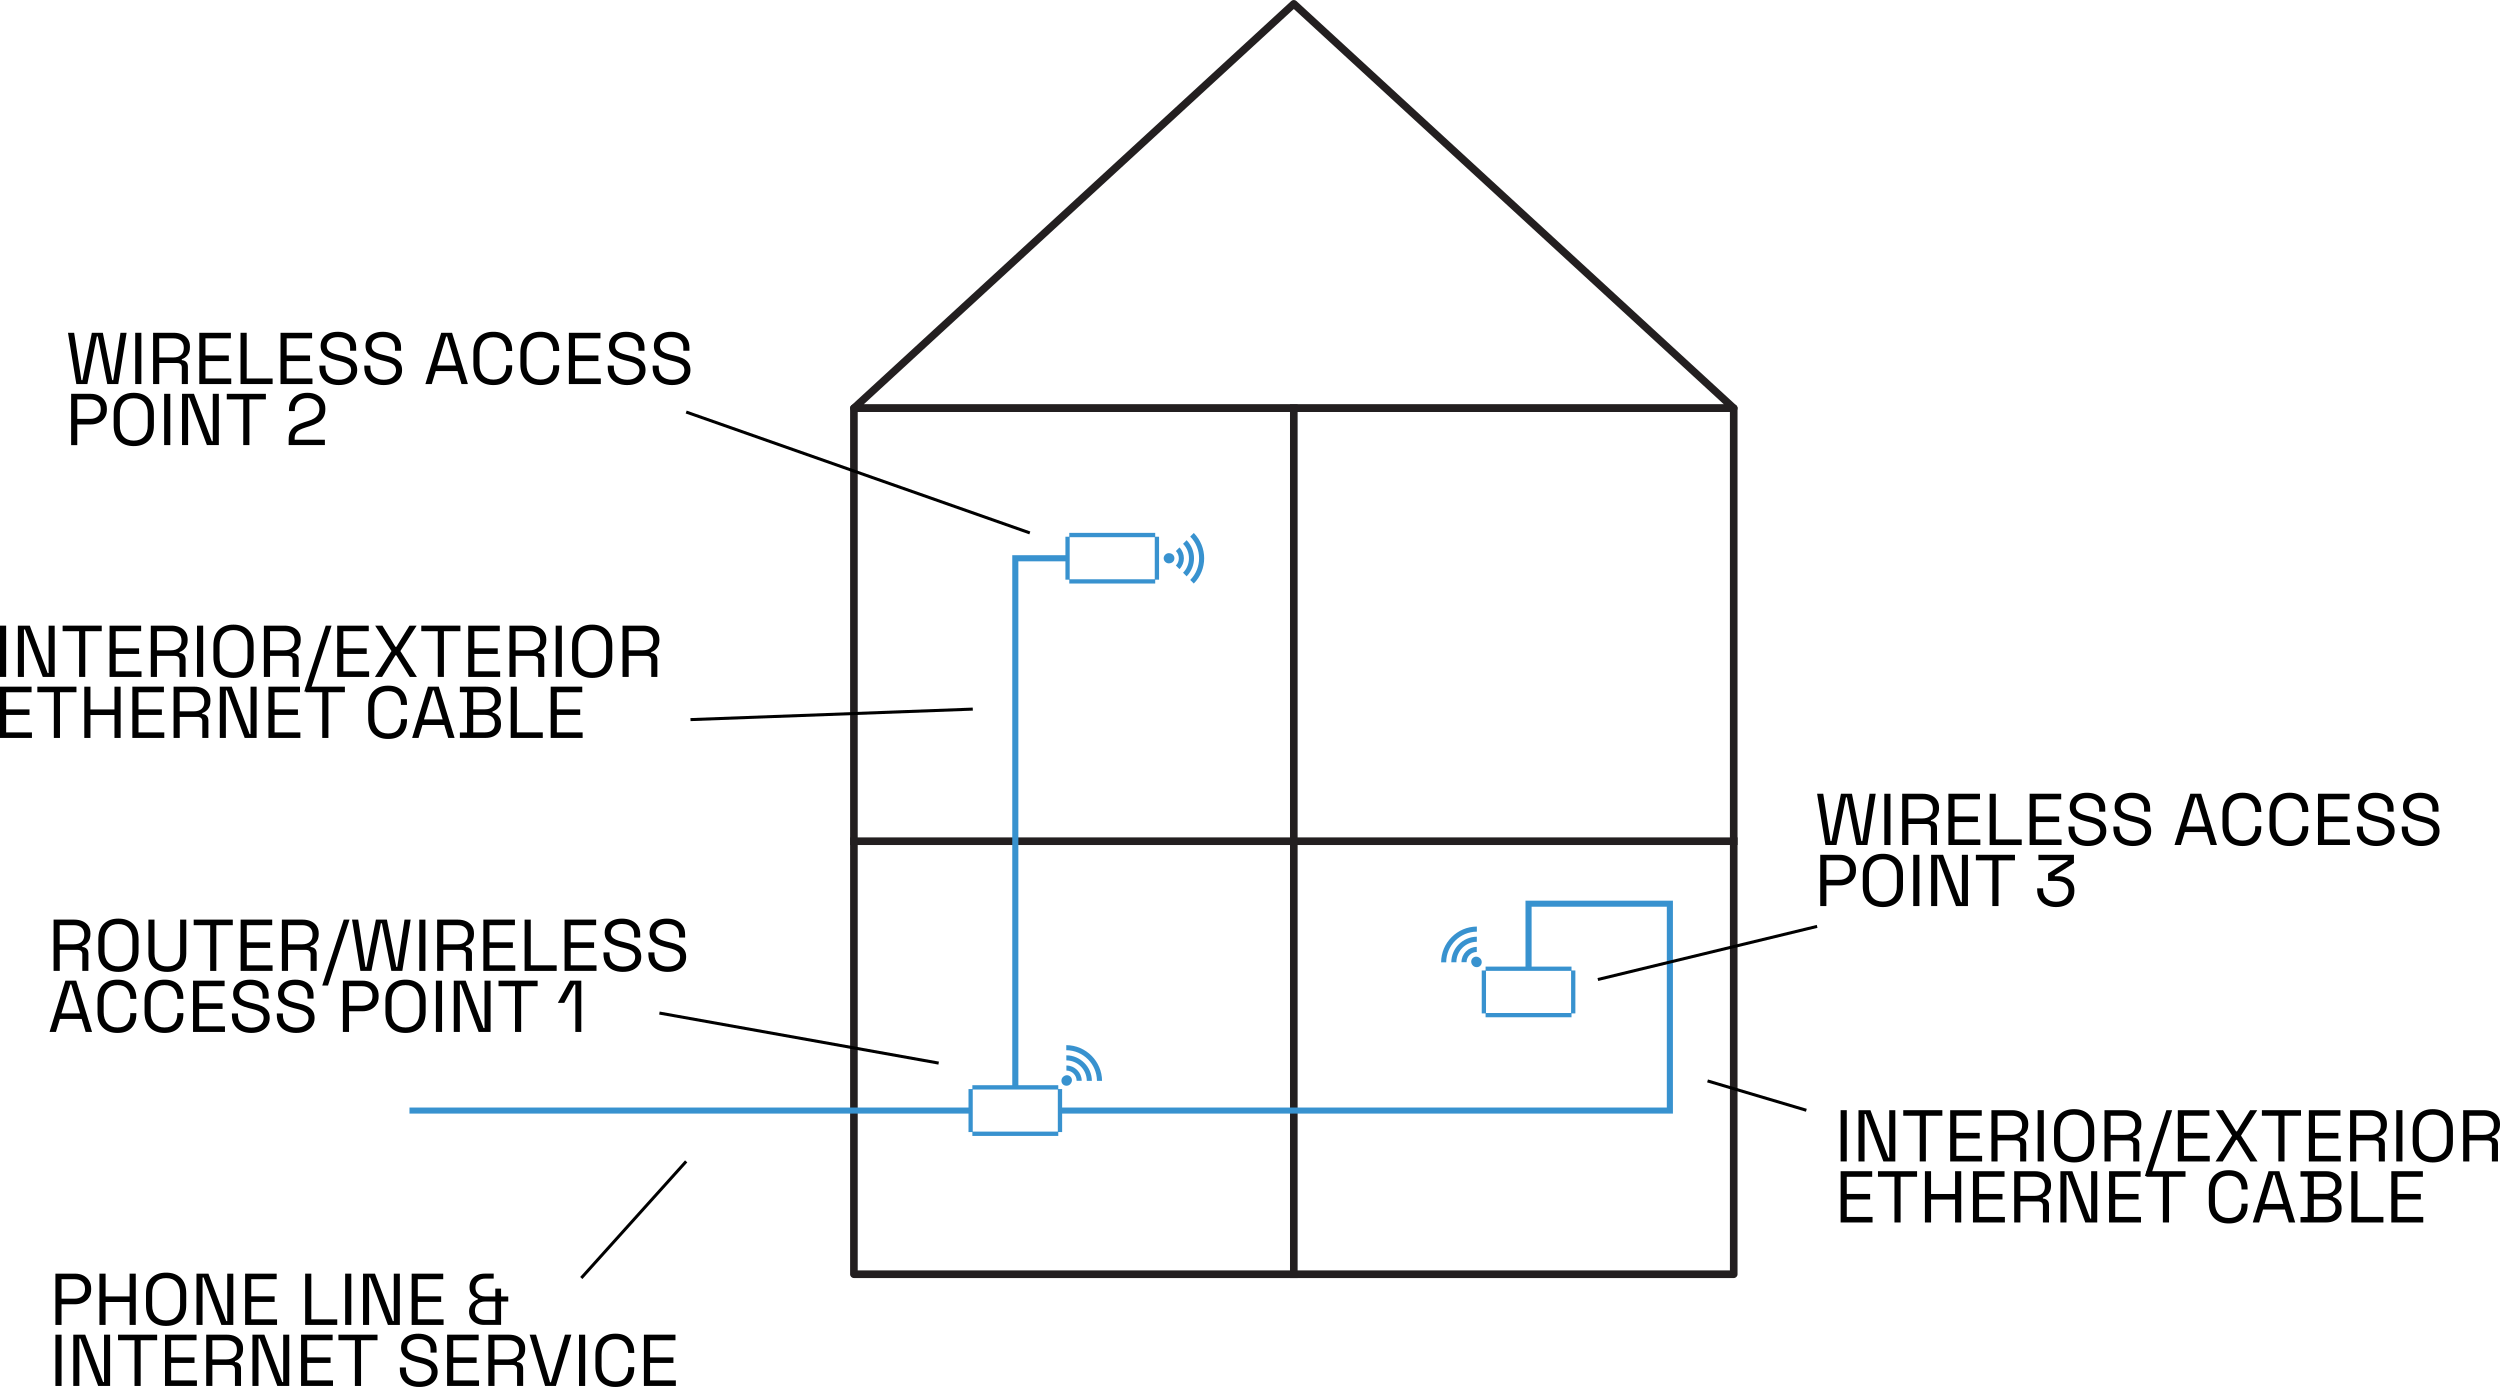 <svg xmlns="http://www.w3.org/2000/svg" id="Layer_1" data-name="Layer 1" viewBox="0 0 1638.44 908.99"><defs><style>      .cls-1 {        fill: #231f20;      }      .cls-2 {        fill: #3892cf;      }    </style></defs><g><g><path class="cls-1" d="M1138.67,266.95c-.01-.06-.03-.12-.05-.18-.11-.34-.28-.66-.53-.93-.05-.05-.1-.11-.16-.16l-.1-.09c-.43-.36-.99-.57-1.59-.57h-576.61c-.6,0-1.15.21-1.59.57l-.1.09c-.06.05-.11.11-.16.16-.25.27-.42.59-.53.93-.02.06-.04.12-.05.18-.05.19-.07.38-.07.57v567.58c0,1.38,1.12,2.5,2.5,2.5h576.61c1.38,0,2.5-1.12,2.5-2.5V267.52c0-.19-.02-.38-.07-.57ZM1133.74,832.6h-571.61V270.02h571.61v562.58Z"></path><path class="cls-1" d="M1138.67,266.95c-.01-.06-.03-.12-.05-.18-.11-.34-.28-.66-.53-.93-.05-.05-.1-.11-.16-.16l-.1-.09L849.63.66c-.96-.88-2.43-.88-3.39,0l-288.2,264.93-.1.09c-.06.05-.11.11-.16.16-.25.27-.42.59-.53.93-.02.06-.04.12-.05.18-.05.19-.07.38-.07.57,0,.31.06.62.17.91.38.96,1.3,1.59,2.33,1.59h576.61c1.03,0,1.95-.63,2.33-1.59.11-.29.17-.6.17-.91,0-.19-.02-.38-.07-.57ZM566.04,265.02L847.93,5.9l281.89,259.12h-563.78Z"></path><rect class="cls-1" x="845.43" y="265.02" width="5" height="572.58"></rect><rect class="cls-1" x="557.13" y="548.81" width="581.61" height="5"></rect></g><g><path class="cls-2" d="M780.03,380.08l2.35,2.37c9.07-9.16,9.07-24,0-33.16l-2.35,2.37c7.76,7.84,7.76,20.59,0,28.43Z"></path><path class="cls-2" d="M772.99,372.98c3.88-3.93,3.88-10.29,0-14.21h0s-2.35,2.37-2.35,2.37c2.59,2.61,2.59,6.86,0,9.47l2.35,2.37Z"></path><path class="cls-2" d="M765.96,369.22c4.97,0,4.97-6.7,0-6.7-1.66,0-3.32,1.5-3.32,3.35s1.66,3.35,3.32,3.35Z"></path><path class="cls-2" d="M775.34,375.35l2.34,2.37h0c6.47-6.54,6.47-17.15,0-23.69l-2.34,2.37c5.17,5.23,5.17,13.73,0,18.95Z"></path><path class="cls-2" d="M722.26,708.41c-.06-12.88-10.56-23.38-23.45-23.45v3.33c11.04.06,20.06,9.07,20.11,20.1h3.33Z"></path><path class="cls-2" d="M715.59,708.38h0c-.05-9.2-7.55-16.7-16.75-16.75l.02,3.33c7.35.04,13.36,6.05,13.4,13.4l3.33.02Z"></path><path class="cls-2" d="M696.56,705.92c-1.17,1.17-1.28,3.41.02,4.71,1.31,1.31,3.54,1.2,4.71.02,3.52-3.52-1.22-8.25-4.74-4.74Z"></path><path class="cls-2" d="M705.59,708.33l3.34.02c-.03-5.52-4.53-10.02-10.05-10.05h0s.02,3.33.02,3.33c3.68.02,6.68,3.02,6.7,6.7Z"></path><path class="cls-2" d="M967.84,623.9l.02-3.34c-5.52.03-10.02,4.53-10.05,10.05h0s3.34-.02,3.34-.02c.02-3.68,3.02-6.68,6.7-6.7Z"></path><path class="cls-2" d="M965.43,632.94c1.17,1.17,3.41,1.29,4.71-.02,1.31-1.31,1.2-3.54.02-4.71-3.52-3.52-8.25,1.22-4.74,4.74Z"></path><path class="cls-2" d="M967.9,610.57v-3.33c-12.87.06-23.37,10.56-23.43,23.45h3.33c.06-11.04,9.07-20.06,20.1-20.11Z"></path><path class="cls-2" d="M967.87,617.23l.02-3.33h0c-9.2.05-16.7,7.55-16.75,16.75l3.33-.02c.04-7.35,6.05-13.36,13.4-13.4Z"></path><path class="cls-2" d="M1096.38,590.28h-2v-.02h-92.61s-2,0-2,0v43.22h-26.15v2.53h-2.53v28.15h2.53v2.53h56.31v-2.53h2.53v-28.15h-2.53v-2.53h-26.15v-39.23h88.61v131.59h-396.3v-12.08h-2.53v-2.53h-26.15v-343.36h30.84v12.04h2.53v2.53h56.31v-2.53h2.53v-28.15h-2.53v-2.53h-56.31v2.53h-2.53v12.11h-34.84v4h0v343.36h-26.15v2.53h-2.53v12.08h-366.37v4h366.37v12.08h2.53v2.53h56.31v-2.53h2.53v-12.08h398.3s2-.01,2-.01v-139.56ZM1029.65,663.89h-55.75v-27.59h55.75v27.59ZM701.05,352.05h55.75v27.59h-55.75v-27.59ZM693.27,741.64h-55.75v-27.59h55.75v27.59Z"></path></g></g><g><path d="M50.03,251.7l-5.47-33.6h4.03l4.75,31.01h.67l6.19-31.01h7.2l6.14,31.01h.67l4.75-31.01h4.03l-5.47,33.6h-7.2l-6.19-31.2h-.67l-6.19,31.2h-7.25Z"></path><path d="M88.62,251.7v-33.6h4.03v33.6h-4.03Z"></path><path d="M100.33,251.7v-33.6h13.58c2.08,0,3.91.36,5.5,1.08s2.82,1.74,3.72,3.07c.9,1.33,1.34,2.92,1.34,4.78v.53c0,2.21-.53,3.95-1.58,5.23-1.06,1.28-2.3,2.14-3.74,2.59v.67c1.15.03,2.1.41,2.86,1.13.75.72,1.13,1.8,1.13,3.24v11.28h-3.98v-10.8c0-.96-.26-1.7-.79-2.21-.53-.51-1.32-.77-2.38-.77h-11.62v13.78h-4.03ZM104.36,234.28h9.17c2.21,0,3.91-.54,5.11-1.61,1.2-1.07,1.8-2.57,1.8-4.49v-.34c0-1.92-.59-3.42-1.78-4.49-1.18-1.07-2.9-1.61-5.14-1.61h-9.17v12.53Z"></path><path d="M130.62,251.7v-33.6h20.69v3.65h-16.66v11.23h15.31v3.65h-15.31v11.42h16.9v3.65h-20.93Z"></path><path d="M157.64,251.7v-33.6h4.03v29.95h16.99v3.65h-21.02Z"></path><path d="M183.85,251.7v-33.6h20.69v3.65h-16.66v11.23h15.31v3.65h-15.31v11.42h16.9v3.65h-20.93Z"></path><path d="M222.06,252.37c-2.43,0-4.61-.43-6.53-1.3-1.92-.86-3.43-2.17-4.54-3.91-1.1-1.74-1.66-3.93-1.66-6.55v-1.01h3.98v1.01c0,2.78.82,4.86,2.45,6.22,1.63,1.36,3.73,2.04,6.29,2.04s4.62-.59,6-1.78c1.38-1.18,2.06-2.67,2.06-4.46,0-1.25-.31-2.24-.94-2.98-.62-.74-1.5-1.34-2.62-1.8-1.12-.46-2.43-.87-3.94-1.22l-2.5-.62c-1.95-.51-3.68-1.14-5.18-1.87-1.5-.74-2.68-1.7-3.53-2.9-.85-1.2-1.27-2.74-1.27-4.63s.47-3.52,1.42-4.9c.94-1.38,2.27-2.43,3.98-3.17,1.71-.74,3.69-1.1,5.93-1.1s4.31.39,6.12,1.18c1.81.78,3.23,1.94,4.27,3.46,1.04,1.52,1.56,3.43,1.56,5.74v2.02h-3.98v-2.02c0-1.63-.34-2.94-1.03-3.94-.69-.99-1.63-1.73-2.83-2.21s-2.57-.72-4.1-.72c-2.21,0-3.98.49-5.33,1.46-1.34.98-2.02,2.36-2.02,4.15,0,1.18.29,2.14.86,2.88.58.74,1.39,1.34,2.45,1.8,1.06.46,2.32.87,3.79,1.22l2.5.62c1.95.42,3.7.98,5.26,1.7,1.55.72,2.79,1.7,3.72,2.93.93,1.23,1.39,2.84,1.39,4.82s-.5,3.71-1.49,5.18c-.99,1.47-2.39,2.62-4.2,3.43-1.81.82-3.93,1.22-6.36,1.22Z"></path><path d="M251.48,252.37c-2.43,0-4.61-.43-6.53-1.3-1.92-.86-3.43-2.17-4.54-3.91-1.1-1.74-1.66-3.93-1.66-6.55v-1.01h3.98v1.01c0,2.78.82,4.86,2.45,6.22,1.63,1.36,3.73,2.04,6.29,2.04s4.62-.59,6-1.78c1.38-1.18,2.06-2.67,2.06-4.46,0-1.25-.31-2.24-.94-2.98-.62-.74-1.5-1.34-2.62-1.8-1.12-.46-2.43-.87-3.94-1.22l-2.5-.62c-1.95-.51-3.68-1.14-5.18-1.87-1.5-.74-2.68-1.7-3.53-2.9-.85-1.2-1.27-2.74-1.27-4.63s.47-3.52,1.42-4.9c.94-1.38,2.27-2.43,3.98-3.17,1.71-.74,3.69-1.1,5.93-1.1s4.31.39,6.12,1.18c1.81.78,3.23,1.94,4.27,3.46,1.04,1.52,1.56,3.43,1.56,5.74v2.02h-3.98v-2.02c0-1.63-.34-2.94-1.03-3.94-.69-.99-1.63-1.73-2.83-2.21-1.2-.48-2.57-.72-4.1-.72-2.21,0-3.98.49-5.33,1.46-1.34.98-2.02,2.36-2.02,4.15,0,1.18.29,2.14.86,2.88.58.74,1.39,1.34,2.45,1.8,1.06.46,2.32.87,3.79,1.22l2.5.62c1.95.42,3.7.98,5.26,1.7,1.55.72,2.79,1.7,3.72,2.93.93,1.23,1.39,2.84,1.39,4.82s-.5,3.71-1.49,5.18c-.99,1.47-2.39,2.62-4.2,3.43-1.81.82-3.93,1.22-6.36,1.22Z"></path><path d="M278.79,251.7l10.37-33.6h7.1l10.37,33.6h-4.18l-2.59-8.5h-14.3l-2.59,8.5h-4.18ZM286.57,239.56h12.24l-5.76-19.01h-.67l-5.81,19.01Z"></path><path d="M323.34,252.37c-4,0-7.18-1.16-9.55-3.48-2.37-2.32-3.55-5.7-3.55-10.15v-7.68c0-4.45,1.18-7.83,3.55-10.15,2.37-2.32,5.55-3.48,9.55-3.48s7.02,1.1,9.14,3.31c2.13,2.21,3.19,5.23,3.19,9.07v.24h-3.98v-.38c0-2.53-.68-4.6-2.04-6.22-1.36-1.62-3.46-2.42-6.31-2.42s-5.07.87-6.67,2.62c-1.6,1.74-2.4,4.18-2.4,7.32v7.87c0,3.14.8,5.58,2.4,7.32,1.6,1.74,3.82,2.62,6.67,2.62s4.95-.81,6.31-2.42c1.36-1.62,2.04-3.69,2.04-6.22v-.77h3.98v.62c0,3.84-1.06,6.86-3.19,9.07-2.13,2.21-5.18,3.31-9.14,3.31Z"></path><path d="M354.15,252.37c-4,0-7.18-1.16-9.55-3.48-2.37-2.32-3.55-5.7-3.55-10.15v-7.68c0-4.45,1.18-7.83,3.55-10.15,2.37-2.32,5.55-3.48,9.55-3.48s7.02,1.1,9.14,3.31,3.19,5.23,3.19,9.07v.24h-3.98v-.38c0-2.53-.68-4.6-2.04-6.22-1.36-1.62-3.46-2.42-6.31-2.42s-5.07.87-6.67,2.62c-1.6,1.74-2.4,4.18-2.4,7.32v7.87c0,3.14.8,5.58,2.4,7.32,1.6,1.74,3.82,2.62,6.67,2.62s4.95-.81,6.31-2.42c1.36-1.62,2.04-3.69,2.04-6.22v-.77h3.98v.62c0,3.84-1.06,6.86-3.19,9.07s-5.18,3.31-9.14,3.31Z"></path><path d="M372.83,251.7v-33.6h20.69v3.65h-16.66v11.23h15.31v3.65h-15.31v11.42h16.9v3.65h-20.93Z"></path><path d="M411.03,252.37c-2.43,0-4.61-.43-6.53-1.3-1.92-.86-3.43-2.17-4.54-3.91-1.1-1.74-1.66-3.93-1.66-6.55v-1.01h3.98v1.01c0,2.78.82,4.86,2.45,6.22,1.63,1.36,3.73,2.04,6.29,2.04s4.62-.59,6-1.78c1.38-1.18,2.06-2.67,2.06-4.46,0-1.25-.31-2.24-.94-2.98-.62-.74-1.5-1.34-2.62-1.8-1.12-.46-2.43-.87-3.94-1.22l-2.5-.62c-1.95-.51-3.68-1.14-5.18-1.87-1.5-.74-2.68-1.7-3.53-2.9-.85-1.2-1.27-2.74-1.27-4.63s.47-3.52,1.42-4.9c.94-1.38,2.27-2.43,3.98-3.17,1.71-.74,3.69-1.1,5.93-1.1s4.31.39,6.12,1.18c1.81.78,3.23,1.94,4.27,3.46,1.04,1.52,1.56,3.43,1.56,5.74v2.02h-3.98v-2.02c0-1.63-.34-2.94-1.03-3.94-.69-.99-1.63-1.73-2.83-2.21-1.2-.48-2.57-.72-4.1-.72-2.21,0-3.98.49-5.33,1.46-1.34.98-2.02,2.36-2.02,4.15,0,1.18.29,2.14.86,2.88.58.74,1.39,1.34,2.45,1.8,1.06.46,2.32.87,3.79,1.22l2.5.62c1.95.42,3.7.98,5.26,1.7,1.55.72,2.79,1.7,3.72,2.93.93,1.23,1.39,2.84,1.39,4.82s-.5,3.71-1.49,5.18c-.99,1.47-2.39,2.62-4.2,3.43-1.81.82-3.93,1.22-6.36,1.22Z"></path><path d="M440.46,252.37c-2.43,0-4.61-.43-6.53-1.3-1.92-.86-3.43-2.17-4.54-3.91-1.1-1.74-1.66-3.93-1.66-6.55v-1.01h3.98v1.01c0,2.78.82,4.86,2.45,6.22,1.63,1.36,3.73,2.04,6.29,2.04s4.62-.59,6-1.78c1.38-1.18,2.06-2.67,2.06-4.46,0-1.25-.31-2.24-.94-2.98-.62-.74-1.5-1.34-2.62-1.8-1.12-.46-2.43-.87-3.94-1.22l-2.5-.62c-1.95-.51-3.68-1.14-5.18-1.87-1.5-.74-2.68-1.7-3.53-2.9-.85-1.2-1.27-2.74-1.27-4.63s.47-3.52,1.42-4.9c.94-1.38,2.27-2.43,3.98-3.17,1.71-.74,3.69-1.1,5.93-1.1s4.31.39,6.12,1.18c1.81.78,3.23,1.94,4.27,3.46,1.04,1.52,1.56,3.43,1.56,5.74v2.02h-3.98v-2.02c0-1.63-.34-2.94-1.03-3.94-.69-.99-1.63-1.73-2.83-2.21s-2.57-.72-4.1-.72c-2.21,0-3.98.49-5.33,1.46-1.34.98-2.02,2.36-2.02,4.15,0,1.18.29,2.14.86,2.88.58.74,1.39,1.34,2.45,1.8,1.06.46,2.32.87,3.79,1.22l2.5.62c1.95.42,3.7.98,5.26,1.7,1.55.72,2.79,1.7,3.72,2.93.93,1.23,1.39,2.84,1.39,4.82s-.5,3.71-1.49,5.18c-.99,1.47-2.39,2.62-4.2,3.43-1.81.82-3.93,1.22-6.36,1.22Z"></path><path d="M46.62,291.7v-33.6h12.86c2.02,0,3.82.39,5.4,1.18,1.58.78,2.84,1.9,3.77,3.34.93,1.44,1.39,3.18,1.39,5.23v.62c0,2.02-.47,3.75-1.42,5.21-.94,1.46-2.22,2.57-3.82,3.34-1.6.77-3.38,1.15-5.33,1.15h-8.83v13.54h-4.03ZM50.65,274.52h8.4c2.14,0,3.84-.54,5.09-1.61,1.25-1.07,1.87-2.58,1.87-4.54v-.48c0-1.95-.62-3.46-1.85-4.54-1.23-1.07-2.94-1.61-5.11-1.61h-8.4v12.77Z"></path><path d="M87.66,292.37c-4,0-7.19-1.16-9.58-3.48-2.38-2.32-3.58-5.7-3.58-10.15v-7.68c0-4.45,1.19-7.83,3.58-10.15,2.38-2.32,5.58-3.48,9.58-3.48s7.24,1.16,9.62,3.48c2.38,2.32,3.58,5.7,3.58,10.15v7.68c0,4.45-1.19,7.83-3.58,10.15-2.38,2.32-5.59,3.48-9.62,3.48ZM87.66,288.77c2.91,0,5.17-.87,6.77-2.62,1.6-1.74,2.4-4.17,2.4-7.27v-7.97c0-3.1-.8-5.53-2.4-7.27-1.6-1.74-3.86-2.62-6.77-2.62s-5.12.87-6.72,2.62c-1.6,1.74-2.4,4.17-2.4,7.27v7.97c0,3.1.8,5.53,2.4,7.27,1.6,1.74,3.84,2.62,6.72,2.62Z"></path><path d="M107.58,291.7v-33.6h4.03v33.6h-4.03Z"></path><path d="M119.29,291.7v-33.6h7.82l11.71,31.06h.62v-31.06h3.98v33.6h-7.82l-11.66-31.1h-.67v31.1h-3.98Z"></path><path d="M159.42,291.7v-29.95h-10.8v-3.65h25.63v3.65h-10.8v29.95h-4.03Z"></path><path d="M189.18,291.7v-3.5c0-2.4.42-4.32,1.27-5.76.85-1.44,2.03-2.6,3.55-3.48,1.52-.88,3.34-1.64,5.45-2.28l2.64-.82c1.44-.45,2.7-1,3.79-1.66,1.09-.66,1.94-1.49,2.54-2.5.61-1.01.91-2.25.91-3.72v-.19c0-2.11-.74-3.78-2.21-5.02-1.47-1.23-3.36-1.85-5.66-1.85-2.43,0-4.42.65-5.95,1.94-1.54,1.3-2.3,3.26-2.3,5.88v.67h-3.84v-.62c0-2.43.53-4.5,1.58-6.19,1.06-1.7,2.5-2.98,4.32-3.86,1.82-.88,3.89-1.32,6.19-1.32s4.34.43,6.12,1.3c1.78.86,3.16,2.06,4.15,3.6.99,1.54,1.49,3.33,1.49,5.38v.43c0,2.18-.43,3.98-1.3,5.4-.86,1.42-2.06,2.58-3.58,3.48-1.52.9-3.3,1.66-5.35,2.3l-2.59.82c-1.63.51-2.98,1.05-4.06,1.61-1.07.56-1.88,1.27-2.42,2.14-.54.86-.82,2.03-.82,3.5v.82h19.82v3.5h-23.76Z"></path></g><g><path d="M0,443.63v-33.6h4.03v33.6H0Z"></path><path d="M11.71,443.63v-33.6h7.82l11.71,31.06h.62v-31.06h3.98v33.6h-7.82l-11.66-31.1h-.67v31.1h-3.98Z"></path><path d="M51.84,443.63v-29.95h-10.8v-3.65h25.63v3.65h-10.8v29.95h-4.03Z"></path><path d="M71.81,443.63v-33.6h20.69v3.65h-16.66v11.23h15.31v3.65h-15.31v11.42h16.9v3.65h-20.93Z"></path><path d="M98.83,443.63v-33.6h13.58c2.08,0,3.91.36,5.5,1.08,1.58.72,2.82,1.74,3.72,3.07.9,1.33,1.34,2.92,1.34,4.78v.53c0,2.21-.53,3.95-1.58,5.23-1.06,1.28-2.3,2.14-3.74,2.59v.67c1.15.03,2.1.41,2.86,1.13.75.72,1.13,1.8,1.13,3.24v11.28h-3.98v-10.8c0-.96-.26-1.7-.79-2.21-.53-.51-1.32-.77-2.38-.77h-11.62v13.78h-4.03ZM102.86,426.2h9.17c2.21,0,3.91-.54,5.11-1.61,1.2-1.07,1.8-2.57,1.8-4.49v-.34c0-1.92-.59-3.42-1.78-4.49-1.18-1.07-2.9-1.61-5.14-1.61h-9.17v12.53Z"></path><path d="M129.12,443.63v-33.6h4.03v33.6h-4.03Z"></path><path d="M153.02,444.3c-4,0-7.19-1.16-9.58-3.48-2.38-2.32-3.58-5.7-3.58-10.15v-7.68c0-4.45,1.19-7.83,3.58-10.15,2.38-2.32,5.58-3.48,9.58-3.48s7.24,1.16,9.62,3.48c2.38,2.32,3.58,5.71,3.58,10.15v7.68c0,4.45-1.19,7.83-3.58,10.15s-5.59,3.48-9.62,3.48ZM153.02,440.7c2.91,0,5.17-.87,6.77-2.62,1.6-1.74,2.4-4.17,2.4-7.27v-7.97c0-3.1-.8-5.53-2.4-7.27s-3.86-2.62-6.77-2.62-5.12.87-6.72,2.62c-1.6,1.74-2.4,4.17-2.4,7.27v7.97c0,3.1.8,5.53,2.4,7.27,1.6,1.75,3.84,2.62,6.72,2.62Z"></path><path d="M172.94,443.63v-33.6h13.58c2.08,0,3.91.36,5.5,1.08,1.58.72,2.82,1.74,3.72,3.07.9,1.33,1.34,2.92,1.34,4.78v.53c0,2.21-.53,3.95-1.58,5.23-1.06,1.28-2.3,2.14-3.74,2.59v.67c1.15.03,2.1.41,2.86,1.13.75.72,1.13,1.8,1.13,3.24v11.28h-3.98v-10.8c0-.96-.26-1.7-.79-2.21-.53-.51-1.32-.77-2.38-.77h-11.62v13.78h-4.03ZM176.98,426.2h9.17c2.21,0,3.91-.54,5.11-1.61,1.2-1.07,1.8-2.57,1.8-4.49v-.34c0-1.92-.59-3.42-1.78-4.49-1.18-1.07-2.9-1.61-5.14-1.61h-9.17v12.53Z"></path><path d="M199.39,453.23l14.11-43.2h3.79l-14.11,43.2h-3.79Z"></path><path d="M220.99,443.63v-33.6h20.69v3.65h-16.66v11.23h15.31v3.65h-15.31v11.42h16.9v3.65h-20.93Z"></path><path d="M245.71,443.63l10.85-16.94-10.7-16.66h4.75l8.54,13.87h.62l8.59-13.87h4.7l-10.66,16.66,10.85,16.94h-4.7l-8.78-14.16h-.62l-8.74,14.16h-4.7Z"></path><path d="M286.9,443.63v-29.95h-10.8v-3.65h25.63v3.65h-10.8v29.95h-4.03Z"></path><path d="M306.86,443.63v-33.6h20.69v3.65h-16.66v11.23h15.31v3.65h-15.31v11.42h16.9v3.65h-20.93Z"></path><path d="M333.89,443.63v-33.6h13.58c2.08,0,3.91.36,5.5,1.08,1.58.72,2.82,1.74,3.72,3.07.9,1.33,1.34,2.92,1.34,4.78v.53c0,2.21-.53,3.95-1.58,5.23-1.06,1.28-2.3,2.14-3.74,2.59v.67c1.15.03,2.1.41,2.86,1.13.75.72,1.13,1.8,1.13,3.24v11.28h-3.98v-10.8c0-.96-.26-1.7-.79-2.21-.53-.51-1.32-.77-2.38-.77h-11.62v13.78h-4.03ZM337.92,426.2h9.17c2.21,0,3.91-.54,5.11-1.61,1.2-1.07,1.8-2.57,1.8-4.49v-.34c0-1.92-.59-3.42-1.78-4.49-1.18-1.07-2.9-1.61-5.14-1.61h-9.17v12.53Z"></path><path d="M364.18,443.63v-33.6h4.03v33.6h-4.03Z"></path><path d="M388.08,444.3c-4,0-7.19-1.16-9.58-3.48-2.38-2.32-3.58-5.7-3.58-10.15v-7.68c0-4.45,1.19-7.83,3.58-10.15,2.38-2.32,5.58-3.48,9.58-3.48s7.24,1.16,9.62,3.48c2.38,2.32,3.58,5.71,3.58,10.15v7.68c0,4.45-1.19,7.83-3.58,10.15s-5.59,3.48-9.62,3.48ZM388.08,440.7c2.91,0,5.17-.87,6.77-2.62,1.6-1.74,2.4-4.17,2.4-7.27v-7.97c0-3.1-.8-5.53-2.4-7.27s-3.86-2.62-6.77-2.62-5.12.87-6.72,2.62c-1.6,1.74-2.4,4.17-2.4,7.27v7.97c0,3.1.8,5.53,2.4,7.27,1.6,1.75,3.84,2.62,6.72,2.62Z"></path><path d="M408,443.63v-33.6h13.58c2.08,0,3.91.36,5.5,1.08,1.58.72,2.82,1.74,3.72,3.07.9,1.33,1.34,2.92,1.34,4.78v.53c0,2.21-.53,3.95-1.58,5.23-1.06,1.28-2.3,2.14-3.74,2.59v.67c1.15.03,2.1.41,2.86,1.13.75.72,1.13,1.8,1.13,3.24v11.28h-3.98v-10.8c0-.96-.26-1.7-.79-2.21-.53-.51-1.32-.77-2.38-.77h-11.62v13.78h-4.03ZM412.03,426.2h9.17c2.21,0,3.91-.54,5.11-1.61,1.2-1.07,1.8-2.57,1.8-4.49v-.34c0-1.92-.59-3.42-1.78-4.49-1.18-1.07-2.9-1.61-5.14-1.61h-9.17v12.53Z"></path><path d="M0,483.63v-33.6h20.69v3.65H4.03v11.23h15.31v3.65H4.03v11.42h16.9v3.65H0Z"></path><path d="M35.28,483.63v-29.95h-10.8v-3.65h25.63v3.65h-10.8v29.95h-4.03Z"></path><path d="M55.25,483.63v-33.6h4.03v14.93h15.74v-14.93h4.03v33.6h-4.03v-15.02h-15.74v15.02h-4.03Z"></path><path d="M86.74,483.63v-33.6h20.69v3.65h-16.66v11.23h15.31v3.65h-15.31v11.42h16.9v3.65h-20.93Z"></path><path d="M113.76,483.63v-33.6h13.58c2.08,0,3.91.36,5.5,1.08,1.58.72,2.82,1.74,3.72,3.07.9,1.33,1.34,2.92,1.34,4.78v.53c0,2.21-.53,3.95-1.58,5.23-1.06,1.28-2.3,2.14-3.74,2.59v.67c1.15.03,2.1.41,2.86,1.13.75.72,1.13,1.8,1.13,3.24v11.28h-3.98v-10.8c0-.96-.26-1.7-.79-2.21-.53-.51-1.32-.77-2.38-.77h-11.62v13.78h-4.03ZM117.79,466.2h9.17c2.21,0,3.91-.54,5.11-1.61,1.2-1.07,1.8-2.57,1.8-4.49v-.34c0-1.92-.59-3.42-1.78-4.49-1.18-1.07-2.9-1.61-5.14-1.61h-9.17v12.53Z"></path><path d="M144.05,483.63v-33.6h7.82l11.71,31.06h.62v-31.06h3.98v33.6h-7.82l-11.66-31.1h-.67v31.1h-3.98Z"></path><path d="M175.92,483.63v-33.6h20.69v3.65h-16.66v11.23h15.31v3.65h-15.31v11.42h16.9v3.65h-20.93Z"></path><path d="M211.2,483.63v-29.95h-10.8v-3.65h25.63v3.65h-10.8v29.95h-4.03Z"></path><path d="M254.4,484.3c-4,0-7.18-1.16-9.55-3.48-2.37-2.32-3.55-5.7-3.55-10.15v-7.68c0-4.45,1.18-7.83,3.55-10.15,2.37-2.32,5.55-3.48,9.55-3.48s7.02,1.1,9.14,3.31c2.13,2.21,3.19,5.23,3.19,9.07v.24h-3.98v-.38c0-2.53-.68-4.6-2.04-6.22-1.36-1.62-3.46-2.42-6.31-2.42s-5.07.87-6.67,2.62c-1.6,1.74-2.4,4.18-2.4,7.32v7.87c0,3.14.8,5.58,2.4,7.32,1.6,1.75,3.82,2.62,6.67,2.62s4.95-.81,6.31-2.42c1.36-1.62,2.04-3.69,2.04-6.22v-.77h3.98v.62c0,3.84-1.06,6.86-3.19,9.07-2.13,2.21-5.18,3.31-9.14,3.31Z"></path><path d="M270.1,483.63l10.37-33.6h7.1l10.37,33.6h-4.18l-2.59-8.5h-14.3l-2.59,8.5h-4.18ZM277.87,471.48h12.24l-5.76-19.01h-.67l-5.81,19.01Z"></path><path d="M301.39,483.63v-3.6h4.7v-26.4h-4.7v-3.6h16.85c1.95,0,3.69.35,5.21,1.06,1.52.7,2.7,1.69,3.55,2.95.85,1.26,1.27,2.74,1.27,4.44v.38c0,1.57-.3,2.86-.91,3.86-.61,1.01-1.33,1.79-2.16,2.35-.83.56-1.65.97-2.45,1.22v.67c.8.19,1.63.57,2.5,1.13.86.56,1.59,1.35,2.18,2.38.59,1.02.89,2.32.89,3.89v.48c0,1.82-.44,3.4-1.32,4.73-.88,1.33-2.08,2.34-3.6,3.02-1.52.69-3.26,1.03-5.21,1.03h-16.8ZM310.13,464.86h7.78c1.92,0,3.46-.49,4.61-1.46,1.15-.98,1.73-2.26,1.73-3.86v-.48c0-1.63-.57-2.94-1.7-3.91-1.14-.98-2.68-1.46-4.63-1.46h-7.78v11.18ZM310.13,479.98h7.63c2.11,0,3.73-.5,4.85-1.49,1.12-.99,1.68-2.34,1.68-4.03v-.43c0-1.7-.56-3.04-1.68-4.03-1.12-.99-2.74-1.49-4.85-1.49h-7.63v11.47Z"></path><path d="M334.7,483.63v-33.6h4.03v29.95h16.99v3.65h-21.02Z"></path><path d="M360.91,483.63v-33.6h20.69v3.65h-16.66v11.23h15.31v3.65h-15.31v11.42h16.9v3.65h-20.93Z"></path></g><g><path d="M36.32,868.32v-33.6h12.86c2.02,0,3.82.39,5.4,1.18s2.84,1.9,3.77,3.34c.93,1.44,1.39,3.18,1.39,5.23v.62c0,2.02-.47,3.75-1.42,5.21-.94,1.46-2.22,2.57-3.82,3.34-1.6.77-3.38,1.15-5.33,1.15h-8.83v13.54h-4.03ZM40.35,851.13h8.4c2.14,0,3.84-.54,5.09-1.61s1.87-2.58,1.87-4.54v-.48c0-1.95-.62-3.46-1.85-4.54-1.23-1.07-2.94-1.61-5.11-1.61h-8.4v12.77Z"></path><path d="M65.17,868.32v-33.6h4.03v14.93h15.74v-14.93h4.03v33.6h-4.03v-15.02h-15.74v15.02h-4.03Z"></path><path d="M108.85,868.99c-4,0-7.19-1.16-9.58-3.48-2.38-2.32-3.58-5.7-3.58-10.15v-7.68c0-4.45,1.19-7.83,3.58-10.15,2.38-2.32,5.58-3.48,9.58-3.48s7.24,1.16,9.62,3.48,3.58,5.7,3.58,10.15v7.68c0,4.45-1.19,7.83-3.58,10.15-2.38,2.32-5.59,3.48-9.62,3.48ZM108.85,865.39c2.91,0,5.17-.87,6.77-2.62s2.4-4.17,2.4-7.27v-7.97c0-3.1-.8-5.53-2.4-7.27-1.6-1.74-3.86-2.62-6.77-2.62s-5.12.87-6.72,2.62c-1.6,1.75-2.4,4.17-2.4,7.27v7.97c0,3.1.8,5.53,2.4,7.27,1.6,1.74,3.84,2.62,6.72,2.62Z"></path><path d="M128.77,868.32v-33.6h7.82l11.71,31.06h.62v-31.06h3.98v33.6h-7.82l-11.66-31.1h-.67v31.1h-3.98Z"></path><path d="M160.64,868.32v-33.6h20.69v3.65h-16.66v11.23h15.31v3.65h-15.31v11.42h16.9v3.65h-20.93Z"></path><path d="M200,868.32v-33.6h4.03v29.95h16.99v3.65h-21.02Z"></path><path d="M226.21,868.32v-33.6h4.03v33.6h-4.03Z"></path><path d="M237.92,868.32v-33.6h7.82l11.71,31.06h.62v-31.06h3.98v33.6h-7.82l-11.66-31.1h-.67v31.1h-3.98Z"></path><path d="M269.79,868.32v-33.6h20.69v3.65h-16.66v11.23h15.31v3.65h-15.31v11.42h16.9v3.65h-20.93Z"></path><path d="M317.31,868.32c-1.86,0-3.54-.35-5.04-1.06-1.5-.7-2.69-1.71-3.55-3.02-.86-1.31-1.3-2.91-1.3-4.8,0-1.41.27-2.64.82-3.7.54-1.06,1.26-1.93,2.14-2.62.88-.69,1.82-1.21,2.81-1.56v-.53c-1.47-.45-2.75-1.27-3.84-2.47-1.09-1.2-1.63-2.84-1.63-4.92,0-1.92.45-3.55,1.34-4.9.9-1.34,2.08-2.35,3.55-3.02,1.47-.67,3.1-1.01,4.9-1.01h6.05v3.26h-5.57c-1.79,0-3.3.49-4.54,1.46-1.23.98-1.85,2.46-1.85,4.44,0,1.34.3,2.45.89,3.31.59.86,1.37,1.5,2.33,1.9.96.4,2.02.6,3.17.6h6.62v-5.14h3.79v5.14h4.7v3.31h-4.7v15.31h-11.09ZM317.79,865.05h6.82v-12.05h-6.82c-1.82,0-3.37.49-4.63,1.46-1.26.98-1.9,2.49-1.9,4.54s.65,3.57,1.94,4.56,2.82,1.49,4.58,1.49Z"></path><path d="M36.32,908.32v-33.6h4.03v33.6h-4.03Z"></path><path d="M48.03,908.32v-33.6h7.82l11.71,31.06h.62v-31.06h3.98v33.6h-7.82l-11.66-31.1h-.67v31.1h-3.98Z"></path><path d="M88.16,908.32v-29.95h-10.8v-3.65h25.63v3.65h-10.8v29.95h-4.03Z"></path><path d="M108.13,908.32v-33.6h20.69v3.65h-16.66v11.23h15.31v3.65h-15.31v11.42h16.9v3.65h-20.93Z"></path><path d="M135.15,908.32v-33.6h13.58c2.08,0,3.91.36,5.5,1.08,1.58.72,2.82,1.75,3.72,3.07.9,1.33,1.34,2.92,1.34,4.78v.53c0,2.21-.53,3.95-1.58,5.23-1.06,1.28-2.3,2.14-3.74,2.59v.67c1.15.03,2.1.41,2.86,1.13.75.72,1.13,1.8,1.13,3.24v11.28h-3.98v-10.8c0-.96-.26-1.7-.79-2.21-.53-.51-1.32-.77-2.38-.77h-11.62v13.78h-4.03ZM139.18,890.9h9.17c2.21,0,3.91-.54,5.11-1.61,1.2-1.07,1.8-2.57,1.8-4.49v-.34c0-1.92-.59-3.42-1.78-4.49-1.18-1.07-2.9-1.61-5.14-1.61h-9.17v12.53Z"></path><path d="M165.44,908.32v-33.6h7.82l11.71,31.06h.62v-31.06h3.98v33.6h-7.82l-11.66-31.1h-.67v31.1h-3.98Z"></path><path d="M197.31,908.32v-33.6h20.69v3.65h-16.66v11.23h15.31v3.65h-15.31v11.42h16.9v3.65h-20.93Z"></path><path d="M232.59,908.32v-29.95h-10.8v-3.65h25.63v3.65h-10.8v29.95h-4.03Z"></path><path d="M274.78,908.99c-2.43,0-4.61-.43-6.53-1.3s-3.43-2.17-4.54-3.91-1.66-3.93-1.66-6.55v-1.01h3.98v1.01c0,2.78.82,4.86,2.45,6.22,1.63,1.36,3.73,2.04,6.29,2.04s4.62-.59,6-1.78c1.38-1.18,2.06-2.67,2.06-4.46,0-1.25-.31-2.24-.94-2.98s-1.5-1.34-2.62-1.8c-1.12-.46-2.43-.87-3.94-1.22l-2.5-.62c-1.95-.51-3.68-1.14-5.18-1.87-1.5-.74-2.68-1.7-3.53-2.9-.85-1.2-1.27-2.74-1.27-4.63s.47-3.52,1.42-4.9c.94-1.38,2.27-2.43,3.98-3.17,1.71-.74,3.69-1.1,5.93-1.1s4.31.39,6.12,1.18c1.81.79,3.23,1.94,4.27,3.46,1.04,1.52,1.56,3.43,1.56,5.74v2.02h-3.98v-2.02c0-1.63-.34-2.94-1.03-3.94-.69-.99-1.63-1.73-2.83-2.21-1.2-.48-2.57-.72-4.1-.72-2.21,0-3.98.49-5.33,1.46-1.34.98-2.02,2.36-2.02,4.15,0,1.18.29,2.14.86,2.88.58.74,1.39,1.34,2.45,1.8,1.06.46,2.32.87,3.79,1.22l2.5.62c1.95.42,3.7.98,5.26,1.7,1.55.72,2.79,1.7,3.72,2.93.93,1.23,1.39,2.84,1.39,4.82s-.5,3.71-1.49,5.18c-.99,1.47-2.39,2.62-4.2,3.43-1.81.82-3.93,1.22-6.36,1.22Z"></path><path d="M293.02,908.32v-33.6h20.69v3.65h-16.66v11.23h15.31v3.65h-15.31v11.42h16.9v3.65h-20.93Z"></path><path d="M320.05,908.32v-33.6h13.58c2.08,0,3.91.36,5.5,1.08,1.58.72,2.82,1.75,3.72,3.07.9,1.33,1.34,2.92,1.34,4.78v.53c0,2.21-.53,3.95-1.58,5.23-1.06,1.28-2.3,2.14-3.74,2.59v.67c1.15.03,2.1.41,2.86,1.13.75.72,1.13,1.8,1.13,3.24v11.28h-3.98v-10.8c0-.96-.26-1.7-.79-2.21-.53-.51-1.32-.77-2.38-.77h-11.62v13.78h-4.03ZM324.08,890.9h9.17c2.21,0,3.91-.54,5.11-1.61,1.2-1.07,1.8-2.57,1.8-4.49v-.34c0-1.92-.59-3.42-1.78-4.49-1.18-1.07-2.9-1.61-5.14-1.61h-9.17v12.53Z"></path><path d="M357.25,908.32l-10.13-33.6h4.18l9.17,31.15h.62l9.17-31.15h4.18l-10.13,33.6h-7.06Z"></path><path d="M379.47,908.32v-33.6h4.03v33.6h-4.03Z"></path><path d="M403.33,908.99c-4,0-7.18-1.16-9.55-3.48-2.37-2.32-3.55-5.7-3.55-10.15v-7.68c0-4.45,1.18-7.83,3.55-10.15,2.37-2.32,5.55-3.48,9.55-3.48s7.02,1.1,9.14,3.31c2.13,2.21,3.19,5.23,3.19,9.07v.24h-3.98v-.38c0-2.53-.68-4.6-2.04-6.22-1.36-1.62-3.46-2.42-6.31-2.42s-5.07.87-6.67,2.62c-1.6,1.75-2.4,4.18-2.4,7.32v7.87c0,3.14.8,5.58,2.4,7.32,1.6,1.74,3.82,2.62,6.67,2.62s4.95-.81,6.31-2.42c1.36-1.62,2.04-3.69,2.04-6.22v-.77h3.98v.62c0,3.84-1.06,6.86-3.19,9.07-2.13,2.21-5.18,3.31-9.14,3.31Z"></path><path d="M422,908.32v-33.6h20.69v3.65h-16.66v11.23h15.31v3.65h-15.31v11.42h16.9v3.65h-20.93Z"></path></g><g><path d="M1196.35,553.81l-5.47-33.6h4.03l4.75,31.01h.67l6.19-31.01h7.2l6.14,31.01h.67l4.75-31.01h4.03l-5.47,33.6h-7.2l-6.19-31.2h-.67l-6.19,31.2h-7.25Z"></path><path d="M1234.94,553.81v-33.6h4.03v33.6h-4.03Z"></path><path d="M1246.65,553.81v-33.6h13.58c2.08,0,3.91.36,5.5,1.08,1.58.72,2.82,1.74,3.72,3.07.9,1.33,1.34,2.92,1.34,4.78v.53c0,2.21-.53,3.95-1.58,5.23-1.06,1.28-2.3,2.14-3.74,2.59v.67c1.15.03,2.1.41,2.86,1.13.75.72,1.13,1.8,1.13,3.24v11.28h-3.98v-10.8c0-.96-.26-1.7-.79-2.21-.53-.51-1.32-.77-2.38-.77h-11.62v13.78h-4.03ZM1250.68,536.39h9.17c2.21,0,3.91-.54,5.11-1.61,1.2-1.07,1.8-2.57,1.8-4.49v-.34c0-1.92-.59-3.42-1.78-4.49-1.18-1.07-2.9-1.61-5.14-1.61h-9.17v12.53Z"></path><path d="M1276.94,553.81v-33.6h20.69v3.65h-16.66v11.23h15.31v3.65h-15.31v11.42h16.9v3.65h-20.93Z"></path><path d="M1303.96,553.81v-33.6h4.03v29.95h16.99v3.65h-21.02Z"></path><path d="M1330.17,553.81v-33.6h20.69v3.65h-16.66v11.23h15.31v3.65h-15.31v11.42h16.9v3.65h-20.93Z"></path><path d="M1368.38,554.48c-2.43,0-4.61-.43-6.53-1.3-1.92-.86-3.43-2.17-4.54-3.91-1.1-1.74-1.66-3.93-1.66-6.55v-1.01h3.98v1.01c0,2.78.82,4.86,2.45,6.22,1.63,1.36,3.73,2.04,6.29,2.04s4.62-.59,6-1.78c1.38-1.18,2.06-2.67,2.06-4.46,0-1.25-.31-2.24-.94-2.98-.62-.74-1.5-1.34-2.62-1.8-1.12-.46-2.43-.87-3.94-1.22l-2.5-.62c-1.95-.51-3.68-1.14-5.18-1.87-1.5-.74-2.68-1.7-3.53-2.9-.85-1.2-1.27-2.74-1.27-4.63s.47-3.52,1.42-4.9c.94-1.38,2.27-2.43,3.98-3.17,1.71-.74,3.69-1.1,5.93-1.1s4.31.39,6.12,1.18c1.81.78,3.23,1.94,4.27,3.46,1.04,1.52,1.56,3.43,1.56,5.74v2.02h-3.98v-2.02c0-1.63-.34-2.94-1.03-3.94-.69-.99-1.63-1.73-2.83-2.21-1.2-.48-2.57-.72-4.1-.72-2.21,0-3.98.49-5.33,1.46-1.34.98-2.02,2.36-2.02,4.15,0,1.18.29,2.14.86,2.88.58.74,1.39,1.34,2.45,1.8s2.32.87,3.79,1.22l2.5.62c1.95.42,3.7.98,5.26,1.7,1.55.72,2.79,1.7,3.72,2.93.93,1.23,1.39,2.84,1.39,4.82s-.5,3.71-1.49,5.18c-.99,1.47-2.39,2.62-4.2,3.43-1.81.82-3.93,1.22-6.36,1.22Z"></path><path d="M1397.8,554.48c-2.43,0-4.61-.43-6.53-1.3-1.92-.86-3.43-2.17-4.54-3.91-1.1-1.74-1.66-3.93-1.66-6.55v-1.01h3.98v1.01c0,2.78.82,4.86,2.45,6.22,1.63,1.36,3.73,2.04,6.29,2.04s4.62-.59,6-1.78c1.38-1.18,2.06-2.67,2.06-4.46,0-1.25-.31-2.24-.94-2.98-.62-.74-1.5-1.34-2.62-1.8-1.12-.46-2.43-.87-3.94-1.22l-2.5-.62c-1.95-.51-3.68-1.14-5.18-1.87-1.5-.74-2.68-1.7-3.53-2.9-.85-1.2-1.27-2.74-1.27-4.63s.47-3.52,1.42-4.9c.94-1.38,2.27-2.43,3.98-3.17,1.71-.74,3.69-1.1,5.93-1.1s4.31.39,6.12,1.18c1.81.78,3.23,1.94,4.27,3.46,1.04,1.52,1.56,3.43,1.56,5.74v2.02h-3.98v-2.02c0-1.63-.34-2.94-1.03-3.94-.69-.99-1.63-1.73-2.83-2.21-1.2-.48-2.57-.72-4.1-.72-2.21,0-3.98.49-5.33,1.46-1.34.98-2.02,2.36-2.02,4.15,0,1.18.29,2.14.86,2.88.58.74,1.39,1.34,2.45,1.8s2.32.87,3.79,1.22l2.5.62c1.95.42,3.7.98,5.26,1.7,1.55.72,2.79,1.7,3.72,2.93.93,1.23,1.39,2.84,1.39,4.82s-.5,3.71-1.49,5.18c-.99,1.47-2.39,2.62-4.2,3.43-1.81.82-3.93,1.22-6.36,1.22Z"></path><path d="M1425.11,553.81l10.37-33.6h7.1l10.37,33.6h-4.18l-2.59-8.5h-14.3l-2.59,8.5h-4.18ZM1432.89,541.67h12.24l-5.76-19.01h-.67l-5.81,19.01Z"></path><path d="M1469.66,554.48c-4,0-7.18-1.16-9.55-3.48-2.37-2.32-3.55-5.7-3.55-10.15v-7.68c0-4.45,1.18-7.83,3.55-10.15,2.37-2.32,5.55-3.48,9.55-3.48s7.02,1.1,9.14,3.31c2.13,2.21,3.19,5.23,3.19,9.07v.24h-3.98v-.38c0-2.53-.68-4.6-2.04-6.22-1.36-1.62-3.46-2.42-6.31-2.42s-5.07.87-6.67,2.62c-1.6,1.74-2.4,4.18-2.4,7.32v7.87c0,3.14.8,5.58,2.4,7.32,1.6,1.75,3.82,2.62,6.67,2.62s4.95-.81,6.31-2.42c1.36-1.62,2.04-3.69,2.04-6.22v-.77h3.98v.62c0,3.84-1.06,6.86-3.19,9.07-2.13,2.21-5.18,3.31-9.14,3.31Z"></path><path d="M1500.47,554.48c-4,0-7.18-1.16-9.55-3.48-2.37-2.32-3.55-5.7-3.55-10.15v-7.68c0-4.45,1.18-7.83,3.55-10.15,2.37-2.32,5.55-3.48,9.55-3.48s7.02,1.1,9.14,3.31c2.13,2.21,3.19,5.23,3.19,9.07v.24h-3.98v-.38c0-2.53-.68-4.6-2.04-6.22-1.36-1.62-3.46-2.42-6.31-2.42s-5.07.87-6.67,2.62c-1.6,1.74-2.4,4.18-2.4,7.32v7.87c0,3.14.8,5.58,2.4,7.32,1.6,1.75,3.82,2.62,6.67,2.62s4.95-.81,6.31-2.42c1.36-1.62,2.04-3.69,2.04-6.22v-.77h3.98v.62c0,3.84-1.06,6.86-3.19,9.07-2.13,2.21-5.18,3.31-9.14,3.31Z"></path><path d="M1519.15,553.81v-33.6h20.69v3.65h-16.66v11.23h15.31v3.65h-15.31v11.42h16.9v3.65h-20.93Z"></path><path d="M1557.35,554.48c-2.43,0-4.61-.43-6.53-1.3-1.92-.86-3.43-2.17-4.54-3.91-1.1-1.74-1.66-3.93-1.66-6.55v-1.01h3.98v1.01c0,2.78.82,4.86,2.45,6.22,1.63,1.36,3.73,2.04,6.29,2.04s4.62-.59,6-1.78c1.38-1.18,2.06-2.67,2.06-4.46,0-1.25-.31-2.24-.94-2.98-.62-.74-1.5-1.34-2.62-1.8-1.12-.46-2.43-.87-3.94-1.22l-2.5-.62c-1.95-.51-3.68-1.14-5.18-1.87-1.5-.74-2.68-1.7-3.53-2.9-.85-1.2-1.27-2.74-1.27-4.63s.47-3.52,1.42-4.9c.94-1.38,2.27-2.43,3.98-3.17,1.71-.74,3.69-1.1,5.93-1.1s4.31.39,6.12,1.18c1.81.78,3.23,1.94,4.27,3.46,1.04,1.52,1.56,3.43,1.56,5.74v2.02h-3.98v-2.02c0-1.63-.34-2.94-1.03-3.94-.69-.99-1.63-1.73-2.83-2.21-1.2-.48-2.57-.72-4.1-.72-2.21,0-3.98.49-5.33,1.46-1.34.98-2.02,2.36-2.02,4.15,0,1.18.29,2.14.86,2.88.58.74,1.39,1.34,2.45,1.8s2.32.87,3.79,1.22l2.5.62c1.95.42,3.7.98,5.26,1.7,1.55.72,2.79,1.7,3.72,2.93.93,1.23,1.39,2.84,1.39,4.82s-.5,3.71-1.49,5.18c-.99,1.47-2.39,2.62-4.2,3.43-1.81.82-3.93,1.22-6.36,1.22Z"></path><path d="M1586.78,554.48c-2.43,0-4.61-.43-6.53-1.3-1.92-.86-3.43-2.17-4.54-3.91-1.1-1.74-1.66-3.93-1.66-6.55v-1.01h3.98v1.01c0,2.78.82,4.86,2.45,6.22,1.63,1.36,3.73,2.04,6.29,2.04s4.62-.59,6-1.78c1.38-1.18,2.06-2.67,2.06-4.46,0-1.25-.31-2.24-.94-2.98-.62-.74-1.5-1.34-2.62-1.8-1.12-.46-2.43-.87-3.94-1.22l-2.5-.62c-1.95-.51-3.68-1.14-5.18-1.87-1.5-.74-2.68-1.7-3.53-2.9-.85-1.2-1.27-2.74-1.27-4.63s.47-3.52,1.42-4.9c.94-1.38,2.27-2.43,3.98-3.17,1.71-.74,3.69-1.1,5.93-1.1s4.31.39,6.12,1.18c1.81.78,3.23,1.94,4.27,3.46,1.04,1.52,1.56,3.43,1.56,5.74v2.02h-3.98v-2.02c0-1.63-.34-2.94-1.03-3.94-.69-.99-1.63-1.73-2.83-2.21-1.2-.48-2.57-.72-4.1-.72-2.21,0-3.98.49-5.33,1.46-1.34.98-2.02,2.36-2.02,4.15,0,1.18.29,2.14.86,2.88.58.74,1.39,1.34,2.45,1.8s2.32.87,3.79,1.22l2.5.62c1.95.42,3.7.98,5.26,1.7,1.55.72,2.79,1.7,3.72,2.93.93,1.23,1.39,2.84,1.39,4.82s-.5,3.71-1.49,5.18c-.99,1.47-2.39,2.62-4.2,3.43-1.81.82-3.93,1.22-6.36,1.22Z"></path><path d="M1192.94,593.81v-33.6h12.86c2.02,0,3.82.39,5.4,1.18,1.58.78,2.84,1.9,3.77,3.34.93,1.44,1.39,3.18,1.39,5.23v.62c0,2.02-.47,3.75-1.42,5.21-.94,1.46-2.22,2.57-3.82,3.34-1.6.77-3.38,1.15-5.33,1.15h-8.83v13.54h-4.03ZM1196.97,576.63h8.4c2.14,0,3.84-.54,5.09-1.61,1.25-1.07,1.87-2.58,1.87-4.54v-.48c0-1.95-.62-3.46-1.85-4.54-1.23-1.07-2.94-1.61-5.11-1.61h-8.4v12.77Z"></path><path d="M1233.98,594.48c-4,0-7.19-1.16-9.58-3.48-2.38-2.32-3.58-5.7-3.58-10.15v-7.68c0-4.45,1.19-7.83,3.58-10.15,2.38-2.32,5.58-3.48,9.58-3.48s7.24,1.16,9.62,3.48c2.38,2.32,3.58,5.71,3.58,10.15v7.68c0,4.45-1.19,7.83-3.58,10.15s-5.59,3.48-9.62,3.48ZM1233.98,590.88c2.91,0,5.17-.87,6.77-2.62,1.6-1.74,2.4-4.17,2.4-7.27v-7.97c0-3.1-.8-5.53-2.4-7.27s-3.86-2.62-6.77-2.62-5.12.87-6.72,2.62c-1.6,1.74-2.4,4.17-2.4,7.27v7.97c0,3.1.8,5.53,2.4,7.27,1.6,1.75,3.84,2.62,6.72,2.62Z"></path><path d="M1253.9,593.81v-33.6h4.03v33.6h-4.03Z"></path><path d="M1265.61,593.81v-33.6h7.82l11.71,31.06h.62v-31.06h3.98v33.6h-7.82l-11.66-31.1h-.67v31.1h-3.98Z"></path><path d="M1305.74,593.81v-29.95h-10.8v-3.65h25.63v3.65h-10.8v29.95h-4.03Z"></path><path d="M1347.5,594.48c-2.37,0-4.49-.45-6.36-1.34s-3.34-2.19-4.42-3.89c-1.07-1.7-1.61-3.74-1.61-6.14v-.91h3.89v.86c0,2.46.78,4.4,2.35,5.81,1.57,1.41,3.62,2.11,6.14,2.11s4.55-.66,5.98-1.99c1.42-1.33,2.14-3,2.14-5.02v-.38c0-1.47-.35-2.66-1.06-3.58-.7-.91-1.66-1.58-2.86-2.02-1.2-.43-2.52-.65-3.96-.65h-5.47v-4.85l12.82-8.21v-.58h-19.15v-3.5h23.28v5.42l-12.53,8.06v.58h2.4c1.89,0,3.62.34,5.21,1.03,1.58.69,2.85,1.71,3.79,3.07.94,1.36,1.42,3.06,1.42,5.11v.53c0,2.11-.5,3.95-1.49,5.52-.99,1.57-2.38,2.78-4.18,3.65-1.79.86-3.9,1.3-6.34,1.3Z"></path></g><g><path d="M1206.3,761.18v-33.6h4.03v33.6h-4.03Z"></path><path d="M1218.01,761.18v-33.6h7.82l11.71,31.06h.62v-31.06h3.98v33.6h-7.82l-11.66-31.1h-.67v31.1h-3.98Z"></path><path d="M1258.14,761.18v-29.95h-10.8v-3.65h25.63v3.65h-10.8v29.95h-4.03Z"></path><path d="M1278.1,761.18v-33.6h20.69v3.65h-16.66v11.23h15.31v3.65h-15.31v11.42h16.9v3.65h-20.93Z"></path><path d="M1305.13,761.18v-33.6h13.58c2.08,0,3.91.36,5.5,1.08,1.58.72,2.82,1.75,3.72,3.07.9,1.33,1.34,2.92,1.34,4.78v.53c0,2.21-.53,3.95-1.58,5.23-1.06,1.28-2.3,2.14-3.74,2.59v.67c1.15.03,2.1.41,2.86,1.13.75.72,1.13,1.8,1.13,3.24v11.28h-3.98v-10.8c0-.96-.26-1.7-.79-2.21-.53-.51-1.32-.77-2.38-.77h-11.62v13.78h-4.03ZM1309.16,743.75h9.17c2.21,0,3.91-.54,5.11-1.61,1.2-1.07,1.8-2.57,1.8-4.49v-.34c0-1.92-.59-3.42-1.78-4.49-1.18-1.07-2.9-1.61-5.14-1.61h-9.17v12.53Z"></path><path d="M1335.42,761.18v-33.6h4.03v33.6h-4.03Z"></path><path d="M1359.32,761.85c-4,0-7.19-1.16-9.58-3.48-2.38-2.32-3.58-5.7-3.58-10.15v-7.68c0-4.45,1.19-7.83,3.58-10.15,2.38-2.32,5.58-3.48,9.58-3.48s7.24,1.16,9.62,3.48,3.58,5.7,3.58,10.15v7.68c0,4.45-1.19,7.83-3.58,10.15-2.38,2.32-5.59,3.48-9.62,3.48ZM1359.32,758.25c2.91,0,5.17-.87,6.77-2.62s2.4-4.17,2.4-7.27v-7.97c0-3.1-.8-5.53-2.4-7.27-1.6-1.74-3.86-2.62-6.77-2.62s-5.12.87-6.72,2.62c-1.6,1.75-2.4,4.17-2.4,7.27v7.97c0,3.1.8,5.53,2.4,7.27,1.6,1.74,3.84,2.62,6.72,2.62Z"></path><path d="M1379.24,761.18v-33.6h13.58c2.08,0,3.91.36,5.5,1.08,1.58.72,2.82,1.75,3.72,3.07.9,1.33,1.34,2.92,1.34,4.78v.53c0,2.21-.53,3.95-1.58,5.23-1.06,1.28-2.3,2.14-3.74,2.59v.67c1.15.03,2.1.41,2.86,1.13.75.72,1.13,1.8,1.13,3.24v11.28h-3.98v-10.8c0-.96-.26-1.7-.79-2.21-.53-.51-1.32-.77-2.38-.77h-11.62v13.78h-4.03ZM1383.27,743.75h9.17c2.21,0,3.91-.54,5.11-1.61,1.2-1.07,1.8-2.57,1.8-4.49v-.34c0-1.92-.59-3.42-1.78-4.49-1.18-1.07-2.9-1.61-5.14-1.61h-9.17v12.53Z"></path><path d="M1405.69,770.78l14.11-43.2h3.79l-14.11,43.2h-3.79Z"></path><path d="M1427.29,761.18v-33.6h20.69v3.65h-16.66v11.23h15.31v3.65h-15.31v11.42h16.9v3.65h-20.93Z"></path><path d="M1452.01,761.18l10.85-16.94-10.7-16.66h4.75l8.54,13.87h.62l8.59-13.87h4.7l-10.66,16.66,10.85,16.94h-4.7l-8.78-14.16h-.62l-8.74,14.16h-4.7Z"></path><path d="M1493.19,761.18v-29.95h-10.8v-3.65h25.63v3.65h-10.8v29.95h-4.03Z"></path><path d="M1513.16,761.18v-33.6h20.69v3.65h-16.66v11.23h15.31v3.65h-15.31v11.42h16.9v3.65h-20.93Z"></path><path d="M1540.18,761.18v-33.6h13.58c2.08,0,3.91.36,5.5,1.08,1.58.72,2.82,1.75,3.72,3.07.9,1.33,1.34,2.92,1.34,4.78v.53c0,2.21-.53,3.95-1.58,5.23-1.06,1.28-2.3,2.14-3.74,2.59v.67c1.15.03,2.1.41,2.86,1.13.75.72,1.13,1.8,1.13,3.24v11.28h-3.98v-10.8c0-.96-.26-1.7-.79-2.21-.53-.51-1.32-.77-2.38-.77h-11.62v13.78h-4.03ZM1544.22,743.75h9.17c2.21,0,3.91-.54,5.11-1.61,1.2-1.07,1.8-2.57,1.8-4.49v-.34c0-1.92-.59-3.42-1.78-4.49-1.18-1.07-2.9-1.61-5.14-1.61h-9.17v12.53Z"></path><path d="M1570.47,761.18v-33.6h4.03v33.6h-4.03Z"></path><path d="M1594.38,761.85c-4,0-7.19-1.16-9.58-3.48-2.38-2.32-3.58-5.7-3.58-10.15v-7.68c0-4.45,1.19-7.83,3.58-10.15,2.38-2.32,5.58-3.48,9.58-3.48s7.24,1.16,9.62,3.48,3.58,5.7,3.58,10.15v7.68c0,4.45-1.19,7.83-3.58,10.15-2.38,2.32-5.59,3.48-9.62,3.48ZM1594.38,758.25c2.91,0,5.17-.87,6.77-2.62s2.4-4.17,2.4-7.27v-7.97c0-3.1-.8-5.53-2.4-7.27-1.6-1.74-3.86-2.62-6.77-2.62s-5.12.87-6.72,2.62c-1.6,1.75-2.4,4.17-2.4,7.27v7.97c0,3.1.8,5.53,2.4,7.27,1.6,1.74,3.84,2.62,6.72,2.62Z"></path><path d="M1614.3,761.18v-33.6h13.58c2.08,0,3.91.36,5.5,1.08,1.58.72,2.82,1.75,3.72,3.07.9,1.33,1.34,2.92,1.34,4.78v.53c0,2.21-.53,3.95-1.58,5.23-1.06,1.28-2.3,2.14-3.74,2.59v.67c1.15.03,2.1.41,2.86,1.13.75.72,1.13,1.8,1.13,3.24v11.28h-3.98v-10.8c0-.96-.26-1.7-.79-2.21-.53-.51-1.32-.77-2.38-.77h-11.62v13.78h-4.03ZM1618.33,743.75h9.17c2.21,0,3.91-.54,5.11-1.61,1.2-1.07,1.8-2.57,1.8-4.49v-.34c0-1.92-.59-3.42-1.78-4.49-1.18-1.07-2.9-1.61-5.14-1.61h-9.17v12.53Z"></path><path d="M1206.3,801.18v-33.6h20.69v3.65h-16.66v11.23h15.31v3.65h-15.31v11.42h16.9v3.65h-20.93Z"></path><path d="M1241.58,801.18v-29.95h-10.8v-3.65h25.63v3.65h-10.8v29.95h-4.03Z"></path><path d="M1261.54,801.18v-33.6h4.03v14.93h15.74v-14.93h4.03v33.6h-4.03v-15.02h-15.74v15.02h-4.03Z"></path><path d="M1293.03,801.18v-33.6h20.69v3.65h-16.66v11.23h15.31v3.65h-15.31v11.42h16.9v3.65h-20.93Z"></path><path d="M1320.06,801.18v-33.6h13.58c2.08,0,3.91.36,5.5,1.08,1.58.72,2.82,1.75,3.72,3.07.9,1.33,1.34,2.92,1.34,4.78v.53c0,2.21-.53,3.95-1.58,5.23-1.06,1.28-2.3,2.14-3.74,2.59v.67c1.15.03,2.1.41,2.86,1.13.75.72,1.13,1.8,1.13,3.24v11.28h-3.98v-10.8c0-.96-.26-1.7-.79-2.21-.53-.51-1.32-.77-2.38-.77h-11.62v13.78h-4.03ZM1324.09,783.75h9.17c2.21,0,3.91-.54,5.11-1.61,1.2-1.07,1.8-2.57,1.8-4.49v-.34c0-1.92-.59-3.42-1.78-4.49-1.18-1.07-2.9-1.61-5.14-1.61h-9.17v12.53Z"></path><path d="M1350.34,801.18v-33.6h7.82l11.71,31.06h.62v-31.06h3.98v33.6h-7.82l-11.66-31.1h-.67v31.1h-3.98Z"></path><path d="M1382.22,801.18v-33.6h20.69v3.65h-16.66v11.23h15.31v3.65h-15.31v11.42h16.9v3.65h-20.93Z"></path><path d="M1417.5,801.18v-29.95h-10.8v-3.65h25.63v3.65h-10.8v29.95h-4.03Z"></path><path d="M1460.7,801.85c-4,0-7.18-1.16-9.55-3.48-2.37-2.32-3.55-5.7-3.55-10.15v-7.68c0-4.45,1.18-7.83,3.55-10.15,2.37-2.32,5.55-3.48,9.55-3.48s7.02,1.1,9.14,3.31c2.13,2.21,3.19,5.23,3.19,9.07v.24h-3.98v-.38c0-2.53-.68-4.6-2.04-6.22-1.36-1.62-3.46-2.42-6.31-2.42s-5.07.87-6.67,2.62c-1.6,1.75-2.4,4.18-2.4,7.32v7.87c0,3.14.8,5.58,2.4,7.32,1.6,1.74,3.82,2.62,6.67,2.62s4.95-.81,6.31-2.42c1.36-1.62,2.04-3.69,2.04-6.22v-.77h3.98v.62c0,3.84-1.06,6.86-3.19,9.07-2.13,2.21-5.18,3.31-9.14,3.31Z"></path><path d="M1476.39,801.18l10.37-33.6h7.1l10.37,33.6h-4.18l-2.59-8.5h-14.3l-2.59,8.5h-4.18ZM1484.17,789.03h12.24l-5.76-19.01h-.67l-5.81,19.01Z"></path><path d="M1507.69,801.18v-3.6h4.7v-26.4h-4.7v-3.6h16.85c1.95,0,3.69.35,5.21,1.06,1.52.7,2.7,1.69,3.55,2.95.85,1.26,1.27,2.74,1.27,4.44v.38c0,1.57-.3,2.86-.91,3.86-.61,1.01-1.33,1.79-2.16,2.35-.83.56-1.65.97-2.45,1.22v.67c.8.19,1.63.57,2.5,1.13.86.56,1.59,1.35,2.18,2.38.59,1.02.89,2.32.89,3.89v.48c0,1.82-.44,3.4-1.32,4.73-.88,1.33-2.08,2.34-3.6,3.02-1.52.69-3.26,1.03-5.21,1.03h-16.8ZM1516.42,782.41h7.78c1.92,0,3.46-.49,4.61-1.46,1.15-.98,1.73-2.26,1.73-3.86v-.48c0-1.63-.57-2.94-1.7-3.91-1.14-.98-2.68-1.46-4.63-1.46h-7.78v11.18ZM1516.42,797.53h7.63c2.11,0,3.73-.5,4.85-1.49,1.12-.99,1.68-2.33,1.68-4.03v-.43c0-1.7-.56-3.04-1.68-4.03-1.12-.99-2.74-1.49-4.85-1.49h-7.63v11.47Z"></path><path d="M1541,801.18v-33.6h4.03v29.95h16.99v3.65h-21.02Z"></path><path d="M1567.21,801.18v-33.6h20.69v3.65h-16.66v11.23h15.31v3.65h-15.31v11.42h16.9v3.65h-20.93Z"></path></g><g><path d="M35.12,636.3v-33.6h13.58c2.08,0,3.91.36,5.5,1.08,1.58.72,2.82,1.75,3.72,3.07.9,1.33,1.34,2.92,1.34,4.78v.53c0,2.21-.53,3.95-1.58,5.23-1.06,1.28-2.3,2.14-3.74,2.59v.67c1.15.03,2.1.41,2.86,1.13.75.72,1.13,1.8,1.13,3.24v11.28h-3.98v-10.8c0-.96-.26-1.7-.79-2.21-.53-.51-1.32-.77-2.38-.77h-11.62v13.78h-4.03ZM39.15,618.88h9.17c2.21,0,3.91-.54,5.11-1.61,1.2-1.07,1.8-2.57,1.8-4.49v-.34c0-1.92-.59-3.42-1.78-4.49-1.18-1.07-2.9-1.61-5.14-1.61h-9.17v12.53Z"></path><path d="M77.6,636.97c-4,0-7.19-1.16-9.58-3.48-2.38-2.32-3.58-5.7-3.58-10.15v-7.68c0-4.45,1.19-7.83,3.58-10.15,2.38-2.32,5.58-3.48,9.58-3.48s7.24,1.16,9.62,3.48,3.58,5.7,3.58,10.15v7.68c0,4.45-1.19,7.83-3.58,10.15-2.38,2.32-5.59,3.48-9.62,3.48ZM77.6,633.37c2.91,0,5.17-.87,6.77-2.62s2.4-4.17,2.4-7.27v-7.97c0-3.1-.8-5.53-2.4-7.27-1.6-1.74-3.86-2.62-6.77-2.62s-5.12.87-6.72,2.62c-1.6,1.75-2.4,4.17-2.4,7.27v7.97c0,3.1.8,5.53,2.4,7.27,1.6,1.74,3.84,2.62,6.72,2.62Z"></path><path d="M109.66,636.97c-2.5,0-4.67-.45-6.53-1.34-1.86-.9-3.3-2.23-4.32-4.01-1.02-1.78-1.54-3.96-1.54-6.55v-22.37h3.98v22.42c0,2.75.74,4.82,2.21,6.19,1.47,1.38,3.54,2.06,6.19,2.06s4.72-.69,6.19-2.06c1.47-1.38,2.21-3.44,2.21-6.19v-22.42h4.03v22.37c0,2.59-.51,4.78-1.54,6.55-1.02,1.78-2.47,3.11-4.34,4.01s-4.06,1.34-6.55,1.34Z"></path><path d="M137.74,636.3v-29.95h-10.8v-3.65h25.63v3.65h-10.8v29.95h-4.03Z"></path><path d="M157.71,636.3v-33.6h20.69v3.65h-16.66v11.23h15.31v3.65h-15.31v11.42h16.9v3.65h-20.93Z"></path><path d="M184.73,636.3v-33.6h13.58c2.08,0,3.91.36,5.5,1.08,1.58.72,2.82,1.75,3.72,3.07.9,1.33,1.34,2.92,1.34,4.78v.53c0,2.21-.53,3.95-1.58,5.23-1.06,1.28-2.3,2.14-3.74,2.59v.67c1.15.03,2.1.41,2.86,1.13.75.72,1.13,1.8,1.13,3.24v11.28h-3.98v-10.8c0-.96-.26-1.7-.79-2.21-.53-.51-1.32-.77-2.38-.77h-11.62v13.78h-4.03ZM188.77,618.88h9.17c2.21,0,3.91-.54,5.11-1.61,1.2-1.07,1.8-2.57,1.8-4.49v-.34c0-1.92-.59-3.42-1.78-4.49-1.18-1.07-2.9-1.61-5.14-1.61h-9.17v12.53Z"></path><path d="M211.18,645.9l14.11-43.2h3.79l-14.11,43.2h-3.79Z"></path><path d="M236.19,636.3l-5.47-33.6h4.03l4.75,31.01h.67l6.19-31.01h7.2l6.14,31.01h.67l4.75-31.01h4.03l-5.47,33.6h-7.2l-6.19-31.2h-.67l-6.19,31.2h-7.25Z"></path><path d="M274.78,636.3v-33.6h4.03v33.6h-4.03Z"></path><path d="M286.49,636.3v-33.6h13.58c2.08,0,3.91.36,5.5,1.08,1.58.72,2.82,1.75,3.72,3.07.9,1.33,1.34,2.92,1.34,4.78v.53c0,2.21-.53,3.95-1.58,5.23-1.06,1.28-2.3,2.14-3.74,2.59v.67c1.15.03,2.1.41,2.86,1.13.75.72,1.13,1.8,1.13,3.24v11.28h-3.98v-10.8c0-.96-.26-1.7-.79-2.21-.53-.51-1.32-.77-2.38-.77h-11.62v13.78h-4.03ZM290.53,618.88h9.17c2.21,0,3.91-.54,5.11-1.61,1.2-1.07,1.8-2.57,1.8-4.49v-.34c0-1.92-.59-3.42-1.78-4.49-1.18-1.07-2.9-1.61-5.14-1.61h-9.17v12.53Z"></path><path d="M316.78,636.3v-33.6h20.69v3.65h-16.66v11.23h15.31v3.65h-15.31v11.42h16.9v3.65h-20.93Z"></path><path d="M343.81,636.3v-33.6h4.03v29.95h16.99v3.65h-21.02Z"></path><path d="M370.01,636.3v-33.6h20.69v3.65h-16.66v11.23h15.31v3.65h-15.31v11.42h16.9v3.65h-20.93Z"></path><path d="M408.22,636.97c-2.43,0-4.61-.43-6.53-1.3s-3.43-2.17-4.54-3.91-1.66-3.93-1.66-6.55v-1.01h3.98v1.01c0,2.78.82,4.86,2.45,6.22,1.63,1.36,3.73,2.04,6.29,2.04s4.62-.59,6-1.78c1.38-1.18,2.06-2.67,2.06-4.46,0-1.25-.31-2.24-.94-2.98s-1.5-1.34-2.62-1.8c-1.12-.46-2.43-.87-3.94-1.22l-2.5-.62c-1.95-.51-3.68-1.14-5.18-1.87-1.5-.74-2.68-1.7-3.53-2.9-.85-1.2-1.27-2.74-1.27-4.63s.47-3.52,1.42-4.9c.94-1.38,2.27-2.43,3.98-3.17,1.71-.74,3.69-1.1,5.93-1.1s4.31.39,6.12,1.18c1.81.79,3.23,1.94,4.27,3.46,1.04,1.52,1.56,3.43,1.56,5.74v2.02h-3.98v-2.02c0-1.63-.34-2.94-1.03-3.94-.69-.99-1.63-1.73-2.83-2.21-1.2-.48-2.57-.72-4.1-.72-2.21,0-3.98.49-5.33,1.46-1.34.98-2.02,2.36-2.02,4.15,0,1.18.29,2.14.86,2.88.58.74,1.39,1.34,2.45,1.8,1.06.46,2.32.87,3.79,1.22l2.5.62c1.95.42,3.7.98,5.26,1.7,1.55.72,2.79,1.7,3.72,2.93.93,1.23,1.39,2.84,1.39,4.82s-.5,3.71-1.49,5.18c-.99,1.47-2.39,2.62-4.2,3.43-1.81.82-3.93,1.22-6.36,1.22Z"></path><path d="M437.65,636.97c-2.43,0-4.61-.43-6.53-1.3s-3.43-2.17-4.54-3.91-1.66-3.93-1.66-6.55v-1.01h3.98v1.01c0,2.78.82,4.86,2.45,6.22,1.63,1.36,3.73,2.04,6.29,2.04s4.62-.59,6-1.78c1.38-1.18,2.06-2.67,2.06-4.46,0-1.25-.31-2.24-.94-2.98s-1.5-1.34-2.62-1.8c-1.12-.46-2.43-.87-3.94-1.22l-2.5-.62c-1.95-.51-3.68-1.14-5.18-1.87-1.5-.74-2.68-1.7-3.53-2.9-.85-1.2-1.27-2.74-1.27-4.63s.47-3.52,1.42-4.9c.94-1.38,2.27-2.43,3.98-3.17,1.71-.74,3.69-1.1,5.93-1.1s4.31.39,6.12,1.18c1.81.79,3.23,1.94,4.27,3.46,1.04,1.52,1.56,3.43,1.56,5.74v2.02h-3.98v-2.02c0-1.63-.34-2.94-1.03-3.94-.69-.99-1.63-1.73-2.83-2.21-1.2-.48-2.57-.72-4.1-.72-2.21,0-3.98.49-5.33,1.46-1.34.98-2.02,2.36-2.02,4.15,0,1.18.29,2.14.86,2.88.58.74,1.39,1.34,2.45,1.8,1.06.46,2.32.87,3.79,1.22l2.5.62c1.95.42,3.7.98,5.26,1.7,1.55.72,2.79,1.7,3.72,2.93.93,1.23,1.39,2.84,1.39,4.82s-.5,3.71-1.49,5.18c-.99,1.47-2.39,2.62-4.2,3.43-1.81.82-3.93,1.22-6.36,1.22Z"></path><path d="M32.48,676.3l10.37-33.6h7.1l10.37,33.6h-4.18l-2.59-8.5h-14.3l-2.59,8.5h-4.18ZM40.25,664.16h12.24l-5.76-19.01h-.67l-5.81,19.01Z"></path><path d="M77.02,676.97c-4,0-7.18-1.16-9.55-3.48-2.37-2.32-3.55-5.7-3.55-10.15v-7.68c0-4.45,1.18-7.83,3.55-10.15,2.37-2.32,5.55-3.48,9.55-3.48s7.02,1.1,9.14,3.31c2.13,2.21,3.19,5.23,3.19,9.07v.24h-3.98v-.38c0-2.53-.68-4.6-2.04-6.22-1.36-1.62-3.46-2.42-6.31-2.42s-5.07.87-6.67,2.62c-1.6,1.74-2.4,4.18-2.4,7.32v7.87c0,3.14.8,5.58,2.4,7.32,1.6,1.74,3.82,2.62,6.67,2.62s4.95-.81,6.31-2.42c1.36-1.62,2.04-3.69,2.04-6.22v-.77h3.98v.62c0,3.84-1.06,6.86-3.19,9.07-2.13,2.21-5.18,3.31-9.14,3.31Z"></path><path d="M107.84,676.97c-4,0-7.18-1.16-9.55-3.48-2.37-2.32-3.55-5.7-3.55-10.15v-7.68c0-4.45,1.18-7.83,3.55-10.15,2.37-2.32,5.55-3.48,9.55-3.48s7.02,1.1,9.14,3.31c2.13,2.21,3.19,5.23,3.19,9.07v.24h-3.98v-.38c0-2.53-.68-4.6-2.04-6.22-1.36-1.62-3.46-2.42-6.31-2.42s-5.07.87-6.67,2.62c-1.6,1.74-2.4,4.18-2.4,7.32v7.87c0,3.14.8,5.58,2.4,7.32,1.6,1.74,3.82,2.62,6.67,2.62s4.95-.81,6.31-2.42c1.36-1.62,2.04-3.69,2.04-6.22v-.77h3.98v.62c0,3.84-1.06,6.86-3.19,9.07-2.13,2.21-5.18,3.31-9.14,3.31Z"></path><path d="M126.51,676.3v-33.6h20.69v3.65h-16.66v11.23h15.31v3.65h-15.31v11.42h16.9v3.65h-20.93Z"></path><path d="M164.72,676.97c-2.43,0-4.61-.43-6.53-1.3s-3.43-2.17-4.54-3.91c-1.1-1.74-1.66-3.93-1.66-6.55v-1.01h3.98v1.01c0,2.78.82,4.86,2.45,6.22,1.63,1.36,3.73,2.04,6.29,2.04s4.62-.59,6-1.78c1.38-1.18,2.06-2.67,2.06-4.46,0-1.25-.31-2.24-.94-2.98s-1.5-1.34-2.62-1.8c-1.12-.46-2.43-.87-3.94-1.22l-2.5-.62c-1.95-.51-3.68-1.13-5.18-1.87-1.5-.74-2.68-1.7-3.53-2.9-.85-1.2-1.27-2.74-1.27-4.63s.47-3.52,1.42-4.9c.94-1.38,2.27-2.43,3.98-3.17,1.71-.74,3.69-1.1,5.93-1.1s4.31.39,6.12,1.18c1.81.78,3.23,1.94,4.27,3.46,1.04,1.52,1.56,3.43,1.56,5.74v2.02h-3.98v-2.02c0-1.63-.34-2.94-1.03-3.94-.69-.99-1.63-1.73-2.83-2.21-1.2-.48-2.57-.72-4.1-.72-2.21,0-3.98.49-5.33,1.46-1.34.98-2.02,2.36-2.02,4.15,0,1.18.29,2.14.86,2.88.58.74,1.39,1.34,2.45,1.8s2.32.87,3.79,1.22l2.5.62c1.95.42,3.7.98,5.26,1.7,1.55.72,2.79,1.7,3.72,2.93.93,1.23,1.39,2.84,1.39,4.82s-.5,3.71-1.49,5.18c-.99,1.47-2.39,2.62-4.2,3.43-1.81.82-3.93,1.22-6.36,1.22Z"></path><path d="M194.14,676.97c-2.43,0-4.61-.43-6.53-1.3s-3.43-2.17-4.54-3.91c-1.1-1.74-1.66-3.93-1.66-6.55v-1.01h3.98v1.01c0,2.78.82,4.86,2.45,6.22,1.63,1.36,3.73,2.04,6.29,2.04s4.62-.59,6-1.78c1.38-1.18,2.06-2.67,2.06-4.46,0-1.25-.31-2.24-.94-2.98s-1.5-1.34-2.62-1.8c-1.12-.46-2.43-.87-3.94-1.22l-2.5-.62c-1.95-.51-3.68-1.13-5.18-1.87-1.5-.74-2.68-1.7-3.53-2.9-.85-1.2-1.27-2.74-1.27-4.63s.47-3.52,1.42-4.9c.94-1.38,2.27-2.43,3.98-3.17,1.71-.74,3.69-1.1,5.93-1.1s4.31.39,6.12,1.18c1.81.78,3.23,1.94,4.27,3.46,1.04,1.52,1.56,3.43,1.56,5.74v2.02h-3.98v-2.02c0-1.63-.34-2.94-1.03-3.94-.69-.99-1.63-1.73-2.83-2.21-1.2-.48-2.57-.72-4.1-.72-2.21,0-3.98.49-5.33,1.46-1.34.98-2.02,2.36-2.02,4.15,0,1.18.29,2.14.86,2.88.58.74,1.39,1.34,2.45,1.8s2.32.87,3.79,1.22l2.5.62c1.95.42,3.7.98,5.26,1.7,1.55.72,2.79,1.7,3.72,2.93.93,1.23,1.39,2.84,1.39,4.82s-.5,3.71-1.49,5.18c-.99,1.47-2.39,2.62-4.2,3.43-1.81.82-3.93,1.22-6.36,1.22Z"></path><path d="M224.72,676.3v-33.6h12.86c2.02,0,3.82.39,5.4,1.18,1.58.78,2.84,1.9,3.77,3.34.93,1.44,1.39,3.18,1.39,5.23v.62c0,2.02-.47,3.75-1.42,5.21-.94,1.46-2.22,2.57-3.82,3.34-1.6.77-3.38,1.15-5.33,1.15h-8.83v13.54h-4.03ZM228.75,659.12h8.4c2.14,0,3.84-.54,5.09-1.61,1.25-1.07,1.87-2.58,1.87-4.54v-.48c0-1.95-.62-3.46-1.85-4.54s-2.94-1.61-5.11-1.61h-8.4v12.77Z"></path><path d="M265.76,676.97c-4,0-7.19-1.16-9.58-3.48-2.38-2.32-3.58-5.7-3.58-10.15v-7.68c0-4.45,1.19-7.83,3.58-10.15,2.38-2.32,5.58-3.48,9.58-3.48s7.24,1.16,9.62,3.48c2.38,2.32,3.58,5.7,3.58,10.15v7.68c0,4.45-1.19,7.83-3.58,10.15s-5.59,3.48-9.62,3.48ZM265.76,673.38c2.91,0,5.17-.87,6.77-2.62s2.4-4.17,2.4-7.27v-7.97c0-3.1-.8-5.53-2.4-7.27s-3.86-2.62-6.77-2.62-5.12.87-6.72,2.62c-1.6,1.74-2.4,4.17-2.4,7.27v7.97c0,3.1.8,5.53,2.4,7.27,1.6,1.74,3.84,2.62,6.72,2.62Z"></path><path d="M285.68,676.3v-33.6h4.03v33.6h-4.03Z"></path><path d="M297.39,676.3v-33.6h7.82l11.71,31.06h.62v-31.06h3.98v33.6h-7.82l-11.66-31.1h-.67v31.1h-3.98Z"></path><path d="M337.52,676.3v-29.95h-10.8v-3.65h25.63v3.65h-10.8v29.95h-4.03Z"></path><path d="M377.07,676.3v-31.01h-.72l-6.53,11.95h-4.22l8.02-14.54h7.34v33.6h-3.89Z"></path></g><rect x="561.3" y="190.25" width="2" height="238.74" transform="translate(83.65 737.35) rotate(-70.62)"></rect><rect x="452.44" y="467.2" width="185.14" height="2" transform="translate(-17 20.55) rotate(-2.13)"></rect><rect x="522.65" y="587.32" width="2" height="185.94" transform="translate(-238.32 1075.77) rotate(-79.84)"></rect><rect x="363.93" y="798.39" width="102.79" height="2" transform="translate(-456.75 573.56) rotate(-48.03)"></rect><rect x="1045.09" y="623.63" width="147.86" height="2" transform="translate(-115.59 280.98) rotate(-13.62)"></rect><rect x="1150.4" y="684.18" width="2" height="67.57" transform="translate(135.42 1617.39) rotate(-73.46)"></rect></svg>